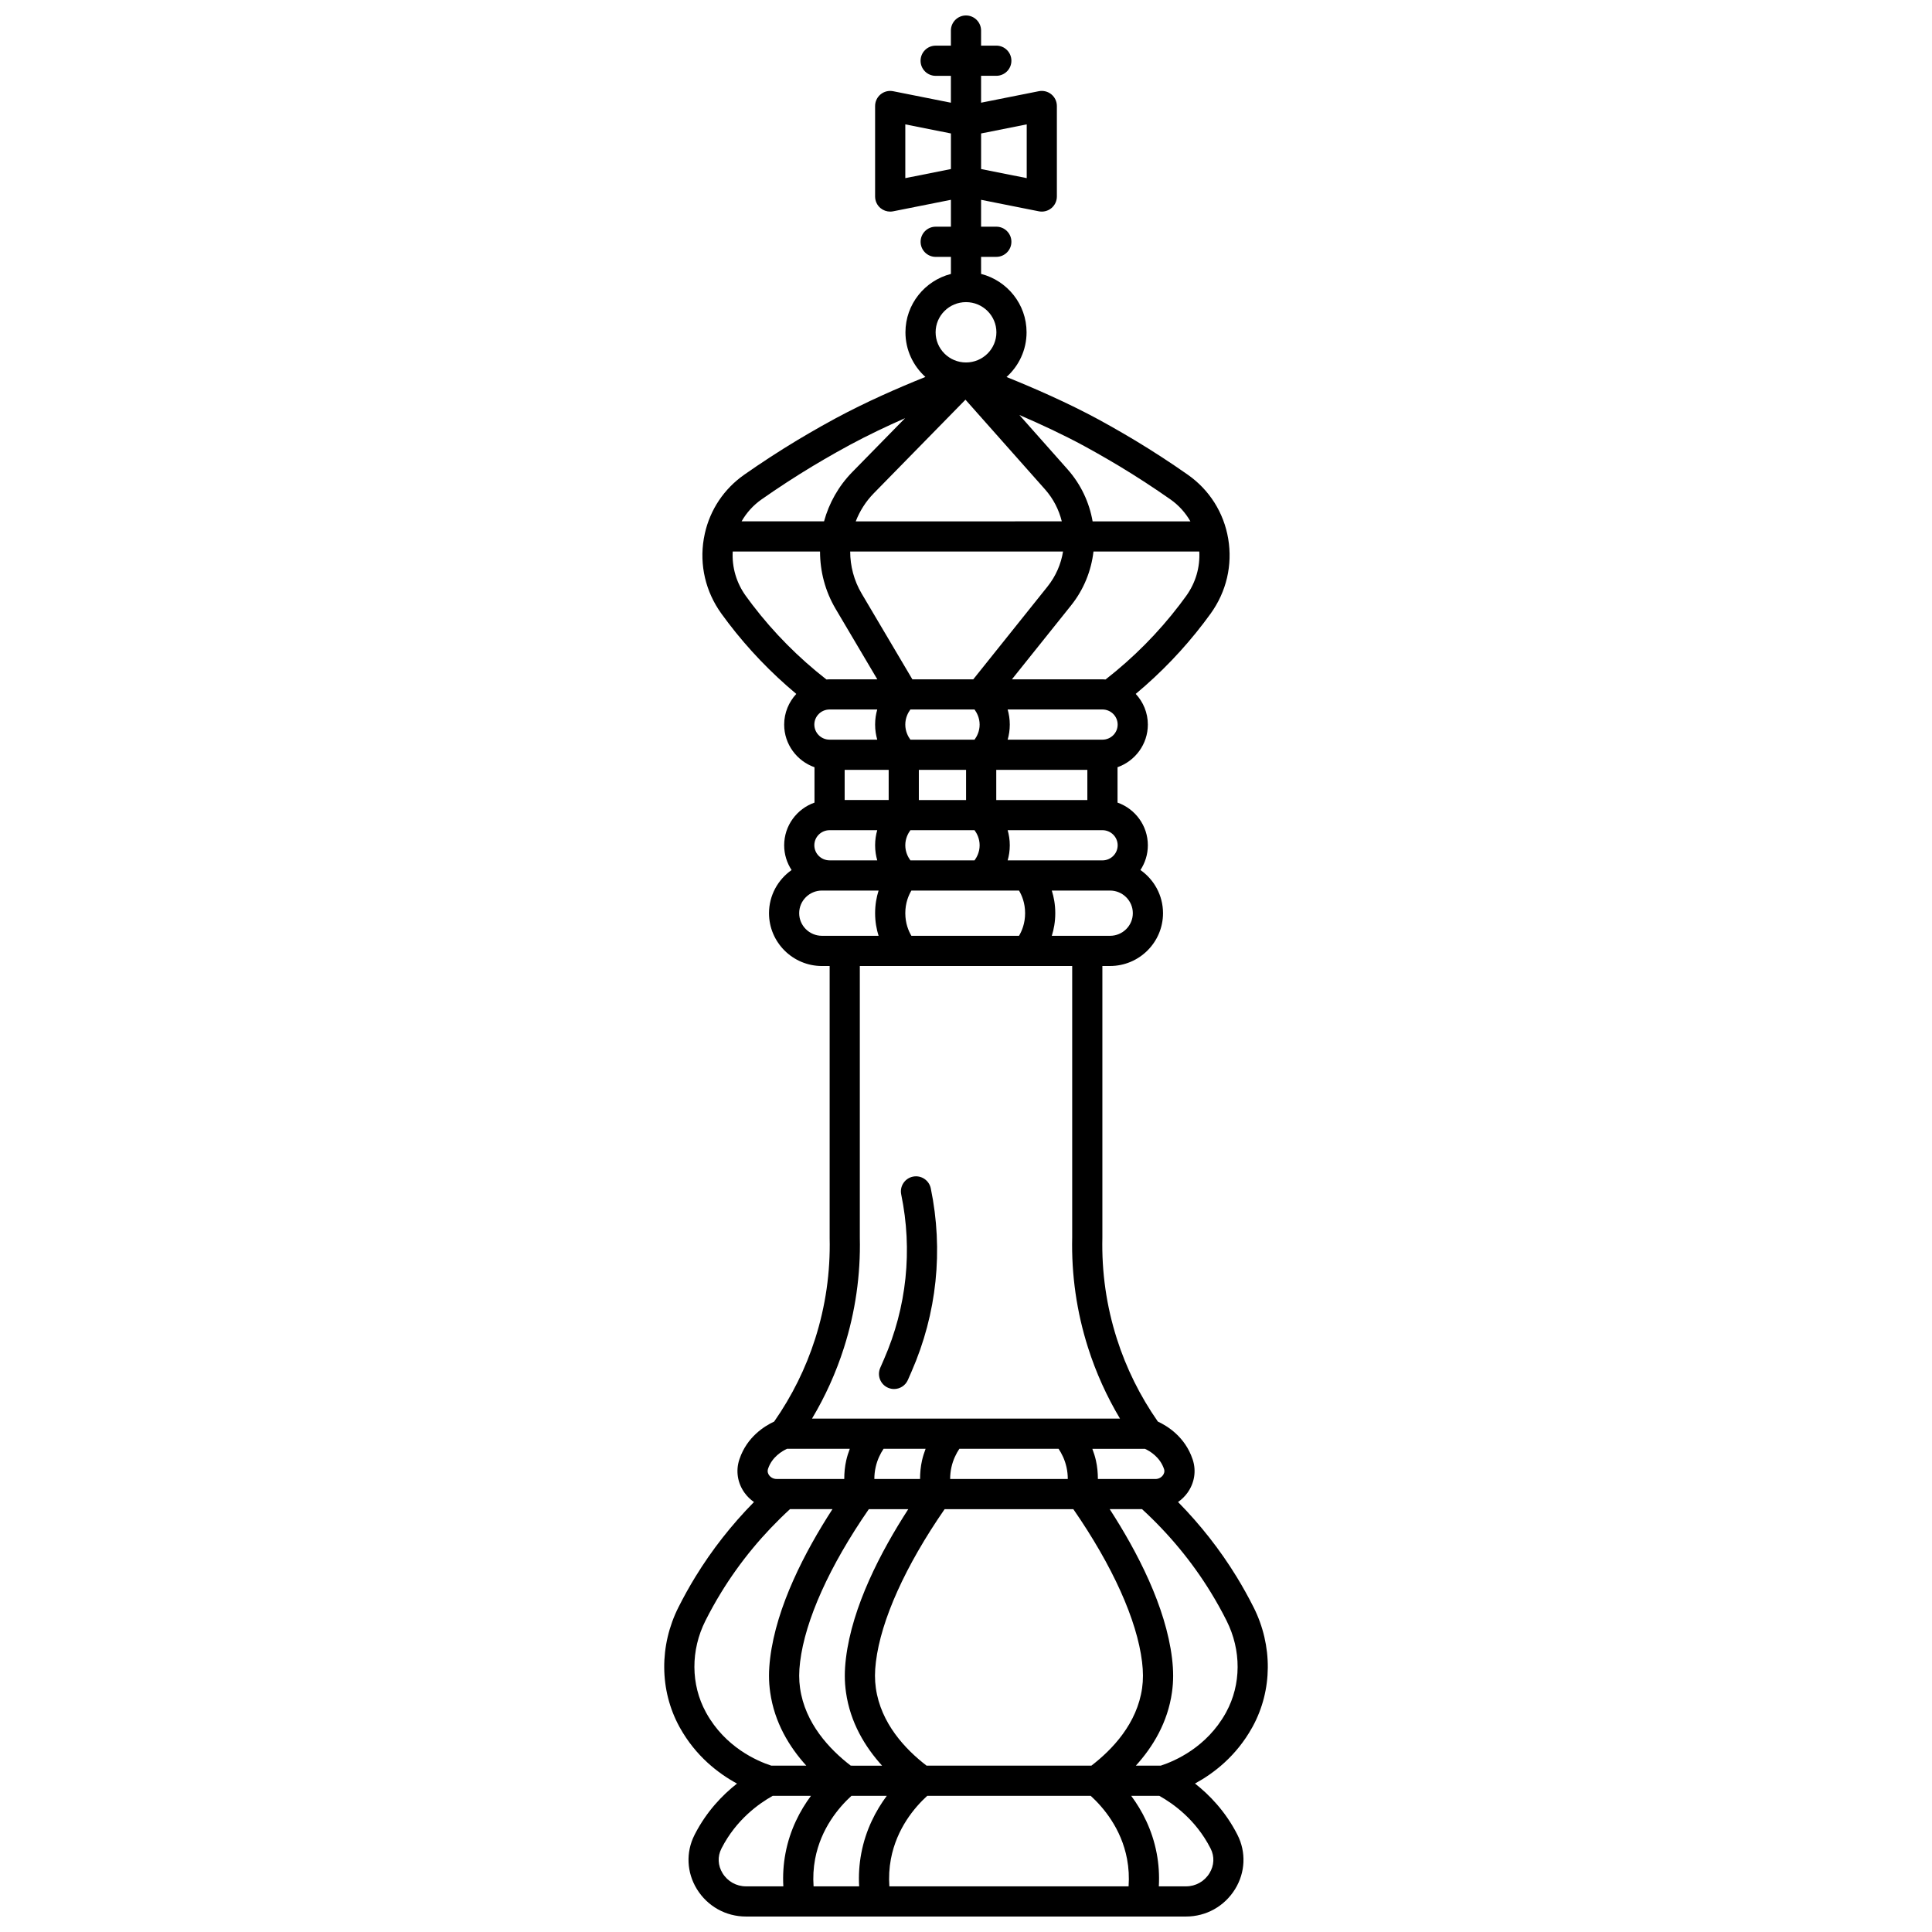 <?xml version="1.0" encoding="UTF-8"?>
<!-- Uploaded to: ICON Repo, www.svgrepo.com, Generator: ICON Repo Mixer Tools -->
<svg width="800px" height="800px" version="1.1" viewBox="144 144 512 512" xmlns="http://www.w3.org/2000/svg">
 <defs>
  <clipPath id="a">
   <path d="m320 148.09h160v503.81h-160z"/>
  </clipPath>
 </defs>
 <g clip-path="url(#a)">
  <path d="m476.2 569.92c-1.379-2.742-2.891-5.457-4.492-8.07-4.383-7.148-9.59-13.781-15.512-19.801 0.941-0.656 1.781-1.465 2.469-2.41 1.887-2.606 2.402-5.82 1.426-8.797l-0.059-0.176c-1.992-5.871-6.629-8.754-9.191-9.941-4.711-6.754-8.375-14.137-10.871-21.977-2.75-8.637-4.039-17.613-3.828-26.777v-71.973h2.027c7.742 0 14.043-6.277 14.043-13.996 0-4.727-2.371-8.906-5.984-11.441 1.238-1.887 1.965-4.133 1.965-6.551 0-5.219-3.359-9.668-8.035-11.316v-9.375c4.672-1.648 8.035-6.086 8.035-11.301 0-3.137-1.223-5.988-3.211-8.129 6.672-5.57 12.707-11.855 17.973-18.75 0.648-0.848 1.273-1.691 1.879-2.531 4.184-5.801 5.836-12.852 4.652-19.852-1.168-6.914-4.977-12.938-10.723-16.965-4.539-3.184-9.25-6.246-14.004-9.113-0.047-0.027-5.031-3.023-9.66-5.527-8.176-4.426-17.121-8.328-24.355-11.242 3.25-2.93 5.309-7.148 5.309-11.848 0-7.441-5.133-13.695-12.051-15.473l-0.004-4.516h4.035c2.207 0 4-1.789 4-4 0-2.207-1.789-4-4-4h-4.035v-7.121l15.309 3.047c1.172 0.234 2.391-0.07 3.316-0.832 0.926-0.758 1.461-1.895 1.461-3.09v-23.988c0-1.199-0.535-2.332-1.461-3.09-0.926-0.758-2.141-1.066-3.316-0.832l-15.309 3.047v-7.125h4.035c2.207 0 4-1.789 4-4 0-2.207-1.789-4-4-4h-4.035v-3.992c0-2.207-1.789-4-4-4-2.207 0-4 1.789-4 4v4h-4.035c-2.207 0-4 1.789-4 4 0 2.207 1.789 4 4 4h4.035v7.121l-15.309-3.047c-1.172-0.234-2.391 0.07-3.316 0.832-0.926 0.758-1.461 1.895-1.461 3.09v23.992c0 1.199 0.535 2.332 1.461 3.09 0.73 0.586 1.625 0.902 2.543 0.902 0.262 0 0.52-0.023 0.781-0.078l15.309-3.047v7.125h-4.035c-2.207 0-4 1.789-4 4 0 2.207 1.789 4 4 4h4.035v4.519c-6.918 1.773-12.051 8.027-12.051 15.469 0 4.691 2.051 8.902 5.285 11.828-7.305 2.93-15.758 6.644-23.746 10.941-5.066 2.723-10.199 5.816-10.25 5.848-4.754 2.867-9.465 5.934-14.004 9.113-5.356 3.754-9.023 9.238-10.445 15.562v0.004c-0.105 0.461-0.199 0.926-0.277 1.398-1.184 7.004 0.473 14.055 4.652 19.852 0.605 0.84 1.234 1.684 1.883 2.535 5.262 6.894 11.301 13.176 17.973 18.75-1.984 2.141-3.211 4.992-3.211 8.129 0 5.215 3.363 9.652 8.035 11.301v9.375c-4.676 1.645-8.035 6.098-8.035 11.316 0 2.418 0.727 4.664 1.965 6.551-3.613 2.535-5.984 6.715-5.984 11.441 0 7.719 6.301 13.996 14.043 13.996h2.027v72.066c0.211 9.07-1.078 18.047-3.828 26.684-2.496 7.836-6.16 15.219-10.875 21.977-2.562 1.191-7.199 4.066-9.18 9.918l-0.059 0.172c-0.984 3.004-0.469 6.219 1.418 8.824 0.688 0.949 1.531 1.754 2.469 2.41-5.922 6.019-11.129 12.648-15.512 19.801-1.602 2.613-3.113 5.328-4.492 8.07-5.121 10.18-5.031 22.02 0.23 31.664l0.16 0.289c4.188 7.516 10.141 12.086 15.117 14.789-3.828 3.008-8.047 7.356-11.168 13.434l-0.105 0.211c-2.309 4.559-2.07 9.914 0.641 14.316 2.801 4.551 7.664 7.273 13.008 7.273h14.383 0.004 0.004 20.078 0.004 0.004 70.438 0.004 0.004 11.699c5.344 0 10.207-2.723 13.012-7.285 2.707-4.406 2.945-9.758 0.637-14.32l-0.109-0.215c-3.117-6.07-7.336-10.418-11.164-13.426 4.977-2.703 10.93-7.273 15.117-14.789l0.16-0.285c5.273-9.648 5.359-21.484 0.238-31.664zm-60.109-392.96v14.246l-12.09-2.406v-9.434zm-32.176 0 12.09 2.406v9.434l-12.09 2.406zm68.273 357.99c-0.453 0.625-1.188 1-1.957 1h-15.281c0-1.641-0.156-3.281-0.512-4.871-0.238-1.066-0.566-2.109-0.957-3.125h13.941c1.285 0.586 3.973 2.148 5.059 5.356 0.234 0.699-0.031 1.277-0.293 1.641zm-9.508 101.7c0.449 2.383 0.578 4.812 0.406 7.258h-63.395c-0.172-2.445-0.043-4.875 0.406-7.258 1.527-8.105 6.305-13.703 9.629-16.734h43.324c3.32 3.031 8.102 8.629 9.629 16.734zm-83.074 7.258c-0.172-2.445-0.043-4.875 0.406-7.258 1.527-8.105 6.305-13.703 9.629-16.734h9.363c-2.871 3.871-5.574 8.949-6.762 15.254-0.543 2.875-0.727 5.801-0.562 8.738zm-3.582-52.539c-0.312-2.195-0.309-4.344 0.012-6.953 1.352-11.113 7.809-25.426 18.211-40.469h10.453c-7.316 11.297-14.848 25.789-16.516 39.504-0.406 3.336-0.402 6.121 0.012 9.039 1.133 8.004 5.055 14.457 9.566 19.434l-8.297-0.004c-5.617-4.316-12.117-11.199-13.441-20.551zm20.031-58.547c0.449-2.016 1.277-3.641 2.098-4.871h11.141c-0.391 1.02-0.719 2.062-0.957 3.125-0.355 1.59-0.512 3.231-0.512 4.871h-12.113c0-1.051 0.113-2.106 0.344-3.125zm48.48-4.871c0.824 1.23 1.648 2.852 2.098 4.871 0.227 1.02 0.344 2.074 0.34 3.125h-31.172c0-1.055 0.113-2.106 0.34-3.125 0.449-2.016 1.277-3.641 2.098-4.871zm8.688 83.969h-43.668c-5.621-4.316-12.121-11.199-13.445-20.551-0.312-2.195-0.309-4.344 0.012-6.953 1.352-11.109 7.809-25.426 18.211-40.469h34.113c10.402 15.043 16.859 29.355 18.211 40.469 0.316 2.613 0.32 4.758 0.012 6.953-1.324 9.352-7.824 16.234-13.445 20.551zm4.945-219.92h-15.43c0.543-1.719 0.922-3.723 0.922-5.996 0-2.277-0.379-4.281-0.922-5.996h15.43c3.332 0 6.043 2.691 6.043 5.996 0.004 3.309-2.711 5.996-6.043 5.996zm-52.637 0c-0.742-1.246-1.617-3.277-1.617-5.996s0.875-4.754 1.617-5.996h28.516c0.742 1.242 1.617 3.277 1.617 5.996 0 2.723-0.875 4.754-1.617 5.996zm-17.688-43.98h11.664v7.996h-11.664zm1.465-57.855h56.41c-0.539 3.309-1.906 6.519-4.133 9.301l-19.656 24.562h-16.145l-13.441-22.73c-2.043-3.457-3.027-7.309-3.035-11.133zm51.625-16.488c2.223 2.504 3.695 5.426 4.453 8.488l-54.605 0.004c1.055-2.731 2.656-5.277 4.801-7.465l24.277-24.781zm-33.43 74.344h12.516v7.996h-12.516zm20.516 0h24.141v7.996h-24.141zm-4.406-11.996c0 1.766-0.715 3.129-1.352 4l-16.996-0.004c-0.637-0.867-1.352-2.234-1.352-4s0.715-3.129 1.352-4h16.996c0.633 0.871 1.352 2.238 1.352 4.004zm-19.699 31.988c0-1.766 0.715-3.129 1.352-4h16.996c0.637 0.867 1.352 2.234 1.352 4s-0.715 3.129-1.352 4l-16.996-0.004c-0.637-0.867-1.352-2.231-1.352-3.996zm56.281 0c0 2.207-1.812 4-4.035 4l-25.121-0.004c0.348-1.199 0.566-2.531 0.566-4s-0.223-2.801-0.566-4h25.117c2.231 0.004 4.039 1.797 4.039 4.004zm-4.035-27.992h-25.121c0.348-1.199 0.566-2.531 0.566-4s-0.223-2.801-0.566-4h25.117c2.227 0 4.035 1.793 4.035 4 0.004 2.207-1.805 4-4.031 4zm22.188-38.086c-0.562 0.781-1.148 1.57-1.75 2.359-5.644 7.394-12.242 14.035-19.609 19.777-0.277-0.02-0.551-0.043-0.832-0.043h-23.984l15.66-19.566c3.402-4.25 5.363-9.215 5.953-14.297h28.039c0.227 4.18-0.969 8.293-3.477 11.77zm-17.715-34.406c4.598 2.773 9.152 5.738 13.543 8.816 2.215 1.555 3.996 3.547 5.297 5.824h-25.918c-0.867-4.981-3.07-9.77-6.641-13.797l-12.762-14.387c5.527 2.375 11.535 5.164 17.141 8.199 4.473 2.422 9.293 5.316 9.34 5.344zm-40.629-43.461c4.441 0 8.055 3.586 8.055 7.996s-3.613 7.996-8.055 7.996-8.055-3.586-8.055-7.996 3.613-7.996 8.055-7.996zm-54.176 52.277c4.391-3.078 8.949-6.043 13.543-8.816 0.051-0.031 5.012-3.019 9.906-5.652 4.801-2.582 9.789-4.949 14.582-7.059l-13.996 14.285c-3.66 3.738-6.168 8.258-7.484 13.062h-21.852c1.305-2.273 3.086-4.269 5.301-5.82zm-2.422 27.949c-0.602-0.789-1.188-1.574-1.75-2.359-2.508-3.477-3.703-7.59-3.477-11.77h23.141c0.004 5.227 1.344 10.48 4.137 15.203l11.039 18.66h-12.652c-0.281 0-0.555 0.023-0.832 0.043-7.359-5.742-13.957-12.383-19.605-19.777zm20.438 27.73h12.637c-0.348 1.199-0.566 2.531-0.566 4s0.223 2.801 0.566 4l-12.637-0.004c-2.227 0-4.035-1.793-4.035-4 0-2.203 1.812-3.996 4.035-3.996zm0 31.988h12.637c-0.348 1.199-0.566 2.531-0.566 4s0.223 2.801 0.566 4l-12.637-0.004c-2.227 0-4.035-1.793-4.035-4 0-2.203 1.812-3.996 4.035-3.996zm-8.051 21.992c0-3.309 2.711-5.996 6.043-5.996h15c-0.543 1.719-0.922 3.723-0.922 5.996 0 2.277 0.379 4.281 0.922 5.996h-15c-3.332 0-6.043-2.688-6.043-5.996zm11.863 115.17c3.019-9.48 4.434-19.34 4.207-29.203v-71.973h56.281v71.879c-0.23 9.957 1.184 19.812 4.207 29.297 2.094 6.578 4.934 12.867 8.461 18.777h-81.621c3.531-5.91 6.367-12.203 8.465-18.777zm-20.109 32.055c1.066-3.144 3.75-4.699 5.035-5.281h16.625c-0.391 1.02-0.719 2.062-0.957 3.125-0.355 1.59-0.512 3.231-0.512 4.871h-17.965c-0.77 0-1.5-0.375-1.957-1-0.262-0.363-0.523-0.941-0.27-1.715zm-16.363 64.746-0.125-0.23c-4.008-7.344-4.047-16.406-0.109-24.238 1.281-2.543 2.684-5.062 4.168-7.484 4.988-8.137 11.129-15.551 18.242-22.082h11.254c-7.316 11.297-14.848 25.785-16.516 39.504-0.406 3.336-0.402 6.121 0.012 9.039 1.133 8.004 5.055 14.457 9.566 19.434h-9.281c-3.875-1.266-12.184-4.918-17.211-13.941zm4.309 42.453c-1.262-2.051-1.375-4.426-0.316-6.516l0.09-0.176c3.856-7.5 9.824-11.762 13.523-13.824h10.129c-2.871 3.871-5.574 8.949-6.762 15.254-0.543 2.875-0.727 5.801-0.562 8.738h-9.902c-2.547 0-4.863-1.301-6.199-3.477zm129.25-6.699 0.094 0.18c1.059 2.094 0.945 4.469-0.316 6.519-1.336 2.176-3.656 3.477-6.199 3.477h-7.219c0.164-2.938-0.02-5.863-0.562-8.738-1.188-6.301-3.891-11.383-6.762-15.254h7.441c3.703 2.062 9.676 6.324 13.523 13.816zm4.211-35.98-0.125 0.227c-5.027 9.023-13.34 12.676-17.211 13.941h-6.598c4.512-4.973 8.434-11.43 9.566-19.434 0.414-2.918 0.414-5.703 0.012-9.039-1.668-13.715-9.199-28.203-16.516-39.504h8.57c7.113 6.531 13.254 13.945 18.242 22.082 1.484 2.422 2.887 4.938 4.164 7.484 3.941 7.836 3.902 16.898-0.105 24.242z"/>
 </g>
 <path d="m385.94 455.82c-2.164 0.445-3.555 2.562-3.109 4.723 3.051 14.766 1.465 29.875-4.574 43.695l-0.988 2.262c-0.883 2.023 0.039 4.379 2.062 5.266 0.52 0.227 1.066 0.336 1.602 0.336 1.539 0 3.008-0.895 3.664-2.398l0.988-2.262c6.707-15.34 8.465-32.117 5.082-48.516-0.449-2.16-2.566-3.551-4.727-3.106z"/>
</svg>